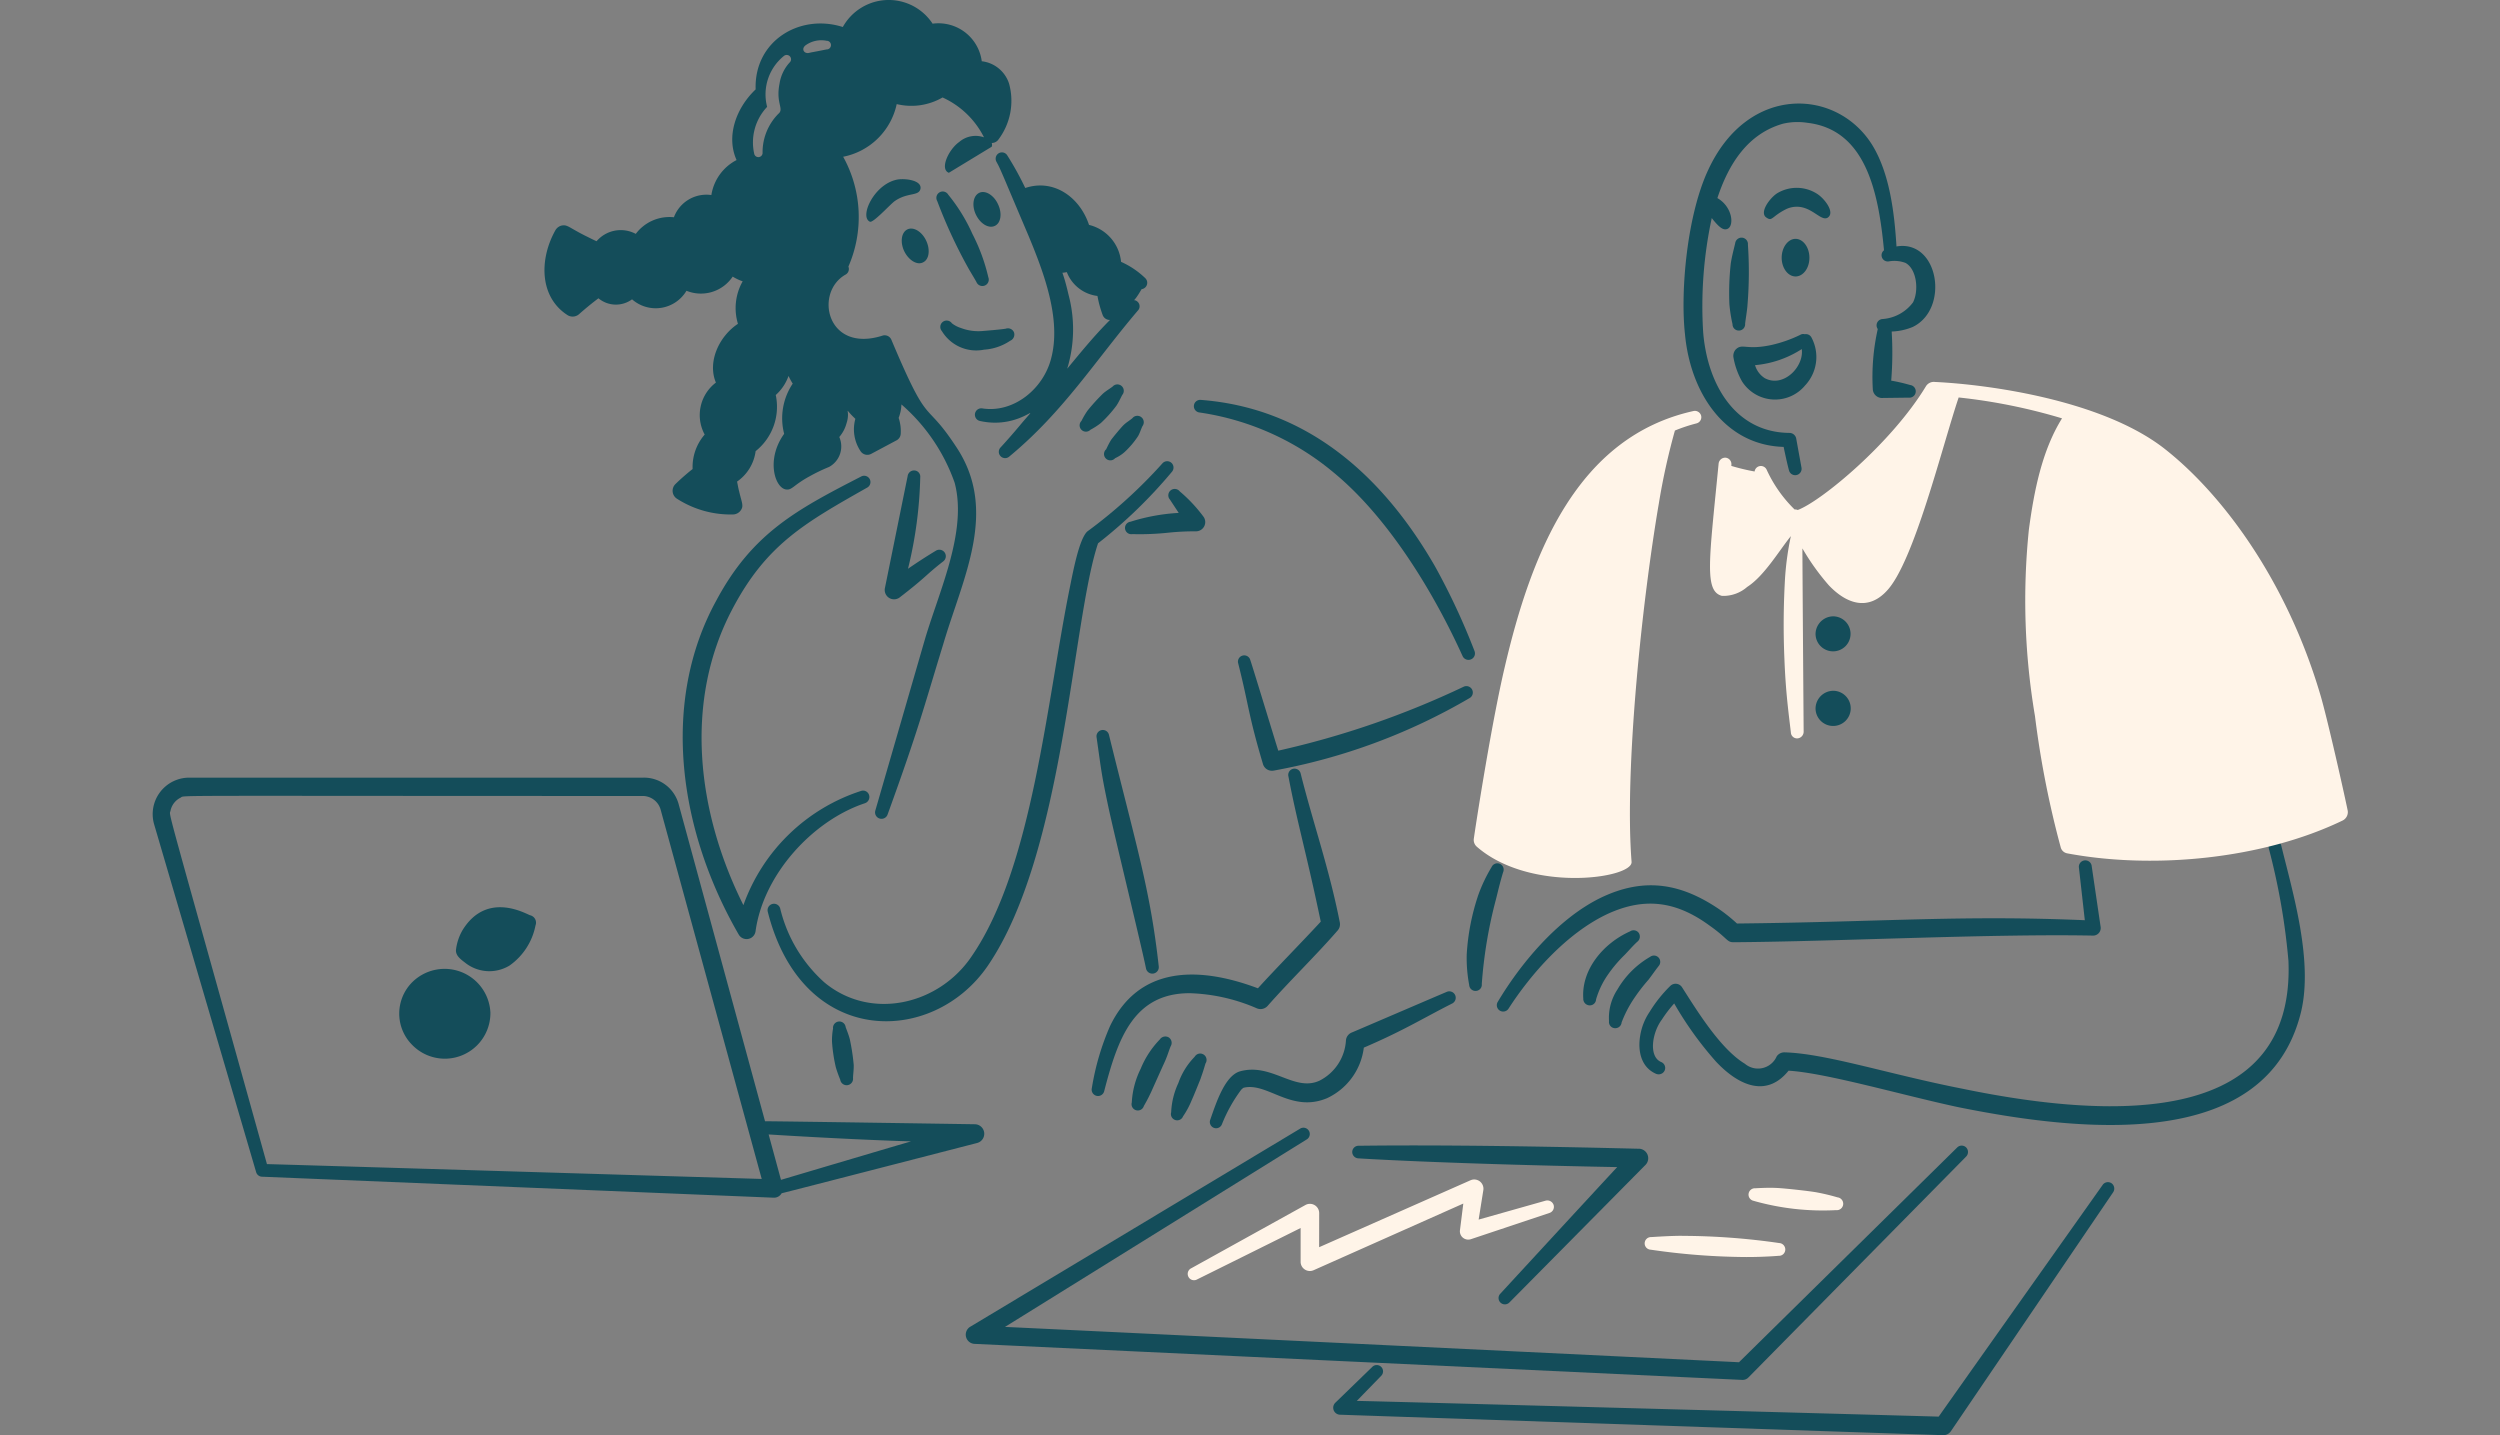 <svg xmlns="http://www.w3.org/2000/svg" width="216" height="124" fill="none" viewBox="0 0 216 124"><rect x="0" y="0" width="216" height="124" fill="#808080" stroke="none"/><path fill="#144D5A" d="M150.779 27.97c.047-.44.183-1.185.211-1.707.136-1.705.146-3.417.03-5.122a.558.558 0 0 0-.124-.406.551.551 0 0 0-.78-.075.556.556 0 0 0-.199.374c-.137.575-.287 1.134-.378 1.723a23.459 23.459 0 0 0-.121 3.506c.051.59.142 1.175.273 1.753a.536.536 0 0 0 .351.511.549.549 0 0 0 .603-.15.553.553 0 0 0 .134-.406ZM155.931 28.876a.545.545 0 0 1 .589.3 3.586 3.586 0 0 1-.559 4.125 3.375 3.375 0 0 1-5.459-.364 6.494 6.494 0 0 1-.726-2.024.84.84 0 0 1 .182-.71c.586-.587.883.094 3.145-.408a11.398 11.398 0 0 0 2.435-.862.507.507 0 0 1 .393-.057Zm-.258 1.284a8.863 8.863 0 0 1-4.037 1.39c.133.461.429.858.832 1.118 1.594.87 3.413-.96 3.205-2.506v-.002ZM154.338 18.062c.284-.132.594-.2.907-.2 1.339 0 2.107 1.306 2.677.938.663-.456-.328-1.696-.953-2.071a3.263 3.263 0 0 0-3.447-.015c-.64.427-1.566 1.696-.878 2.101.482.333.435-.124 1.694-.753Z"/><path fill="#144D5A" d="M163.856 21.293c-.178-2.91-.585-6.266-2.066-8.718-3.032-4.954-10.743-5.362-14.199 2.102-1.834 3.91-2.415 10.476-2.011 14.174.465 5.1 3.447 9.614 8.529 9.762.042.243.332 1.582.468 2.056a.553.553 0 0 0 1.073-.257l-.453-2.495a.598.598 0 0 0-.59-.514c-4.663-.036-7.088-4.161-7.454-8.705-.205-3.304.045-6.62.743-9.856.639.81.989 1.07 1.336.943.627-.232.479-1.906-.85-2.67.978-2.97 2.644-5.576 5.681-6.43a5.538 5.538 0 0 1 2.087-.075c5.05.585 6.155 5.981 6.628 11.015a.539.539 0 0 0 .449.953 2.746 2.746 0 0 1 1.405.136c.983.53 1.171 2.405.65 3.415a3.608 3.608 0 0 1-2.63 1.436.545.545 0 0 0-.413.863 18.886 18.886 0 0 0-.43 5.188.8.8 0 0 0 .757.77l2.343-.03a.546.546 0 0 0 .543-.278.544.544 0 0 0 .048-.417.55.55 0 0 0-.465-.395 14.404 14.404 0 0 0-1.634-.378c.113-1.412.127-2.83.041-4.244.63-.02 1.25-.156 1.83-.4 3.192-1.556 2.238-7.57-1.416-6.95Z"/><path fill="#144D5A" d="M155.135 20.637c.65 0 1.198.725 1.198 1.632 0 .907-.544 1.617-1.198 1.617-.654 0-1.198-.725-1.198-1.617s.547-1.632 1.198-1.632ZM180.128 79.506l-.515-4.595a.56.56 0 0 1 .481-.571.558.558 0 0 1 .618.42l.786 5.35a.655.655 0 0 1-.665.726c-8.748-.171-22.104.511-31.073.573-.561 0-.5-.343-2.027-1.42-2.819-2.072-5.549-2.537-8.831-1.028-3.553 1.663-6.638 5.199-8.559 8.176a.549.549 0 0 1-.937-.575c1.935-3.248 5.111-7.117 8.831-8.961 3.952-1.93 7.188-1.197 10.448 1.058.487.348.952.727 1.392 1.133 12.597-.133 19.301-.741 30.051-.286Z"/><path fill="#144D5A" d="M140.833 80.472c-2.281 1.013-4.216 3.292-4.037 5.803a.568.568 0 0 0 .142.404.576.576 0 0 0 .387.185.541.541 0 0 0 .575-.514 7.237 7.237 0 0 1 1.029-2.146c.422-.61.903-1.179 1.436-1.696.378-.392.711-.785 1.088-1.133a.567.567 0 0 0 .136-.77.55.55 0 0 0-.756-.133ZM142.573 82.67a7.72 7.72 0 0 0-2.829 2.826 4.435 4.435 0 0 0-.724 2.734.534.534 0 0 0 .483.605.549.549 0 0 0 .605-.499c.264-.695.603-1.359 1.013-1.98.393-.594.826-1.16 1.298-1.695.317-.408.59-.817.892-1.198a.545.545 0 0 0-.738-.794ZM144.65 86.698c-.395.44-.754.91-1.073 1.406-.83 1.107-1.166 3.193-.046 3.658a.548.548 0 0 1-.005 1.017.576.576 0 0 1-.421.008c-1.288-.543-1.626-1.937-1.391-3.31a5.128 5.128 0 0 1 .816-2.056 11.713 11.713 0 0 1 1.797-2.251.665.665 0 0 1 .543-.167.665.665 0 0 1 .471.318c1.298 2.031 3.306 5.308 5.413 6.585a1.761 1.761 0 0 0 2.752-.635.8.8 0 0 1 .665-.348c3.549.087 9.074 1.903 15.318 3.129 13.755 2.855 28.816 2.979 28.232-11.047a57.497 57.497 0 0 0-1.697-9.702.55.55 0 0 1 .408-.665.553.553 0 0 1 .666.408c.998 4.072 2.811 10.077 1.678 14.522-2.961 11.6-17.915 10.459-29.622 8.082-4.779-1.023-11.373-2.95-14.623-3.143-1.835 2.286-4.193 1.397-6.229-.74a30.17 30.17 0 0 1-3.652-5.069ZM158.436 53.252a1.514 1.514 0 0 1 .99 2.602 1.514 1.514 0 0 1-2.563-1.092 1.547 1.547 0 0 1 .98-1.405c.189-.074.39-.11.593-.105ZM158.436 59.684a1.52 1.52 0 1 1-1.573 1.526 1.547 1.547 0 0 1 .977-1.419 1.54 1.54 0 0 1 .596-.107ZM80.975 17.367c.76 2.02 1.67 3.98 2.723 5.863.227.393.453.756.665 1.133a.553.553 0 0 0 1.028-.408c-.3-1.301-.763-2.56-1.376-3.747a14.988 14.988 0 0 0-2.086-3.386.549.549 0 0 0-.954.545ZM77.25 17.415c1.15-.842 2.144-.421 2.283-1.118.1-.688-1.175-.882-1.905-.799-2.054.3-3.426 3.231-2.465 3.658.273.118 1.662-1.4 2.087-1.74ZM81.383 28.614a3.466 3.466 0 0 0 3.644 1.597 4.556 4.556 0 0 0 2.253-.77.581.581 0 0 0 .333-.711.561.561 0 0 0-.711-.332c-.368.068-1.697.177-1.997.2a4.235 4.235 0 0 1-1.875-.257 2.45 2.45 0 0 1-.786-.408.55.55 0 1 0-.862.68l.001.001ZM78.407 19.817c.526-.247 1.255.2 1.618.983.364.783.257 1.632-.287 1.874-.514.257-1.24-.2-1.619-.983-.362-.785-.244-1.622.288-1.874ZM84.609 16.66c.526-.249 1.255.199 1.617.981.378.786.258 1.633-.272 1.874-.53.257-1.254-.18-1.633-.967-.378-.786-.245-1.638.288-1.888ZM94.207 37.135c.314-.165.612-.357.892-.573.5-.46.955-.967 1.36-1.512.2-.3.334-.604.5-.922a.551.551 0 0 0-.832-.725c-.287.211-.574.378-.831.605-.476.466-.924.96-1.342 1.48-.193.28-.364.573-.514.877a.544.544 0 0 0 .386.93.543.543 0 0 0 .386-.16h-.005ZM96.35 39.586a3.32 3.32 0 0 0 .799-.514c.448-.413.844-.88 1.18-1.39.165-.288.241-.574.377-.861a.554.554 0 0 0-.877-.68c-.242.199-.499.347-.725.559-.227.211-.999 1.148-1.12 1.329-.15.254-.286.517-.408.786a.547.547 0 1 0 .772.771h.002ZM94.871 46.943c-2.254 6.715-2.908 26.838-9.542 36.525-4.747 6.904-16.009 7.102-18.992-4.684a.555.555 0 0 1 1.073-.288c.595 2.47 1.93 4.7 3.827 6.393 4.028 3.34 9.938 1.913 12.746-2.313 5.25-7.656 6.462-22.068 8.468-31.9.277-1.368.799-4.13 1.498-4.761a42.531 42.531 0 0 0 6.471-5.865.547.547 0 0 1 .969.297.546.546 0 0 1-.123.402 41.86 41.86 0 0 1-6.395 6.194ZM114.113 79.63c-1.236-5.923-2.04-8.566-2.795-12.556a.539.539 0 0 1 .215-.564.544.544 0 0 1 .844.321c1.05 4.198 2.479 8.246 3.387 12.89a.812.812 0 0 1-.199.681c-1.851 2.133-4.12 4.326-6.034 6.498a.82.82 0 0 1-.923.227 15.695 15.695 0 0 0-5.821-1.315c-4.844 0-6.207 3.928-7.38 8.447a.549.549 0 0 1-1.004.177.548.548 0 0 1-.069-.418c.296-1.847.824-3.65 1.573-5.365 2.463-5.116 7.5-5.247 12.778-3.264 1.406-1.562 3.946-4.143 5.428-5.758Z"/><path fill="#144D5A" d="M98.83 95.554a14.26 14.26 0 0 0 .772-1.525c.018-.038.768-1.714.967-2.146.3-.645.377-.99.575-1.482a.562.562 0 0 0-.167-.77.577.577 0 0 0-.771.181 7.935 7.935 0 0 0-1.648 2.524 7.38 7.38 0 0 0-.771 2.916.542.542 0 1 0 1.043.302ZM102.218 96.447c.29-.421.533-.872.726-1.345.155-.323.749-1.803.787-1.904.159-.48.162-.43.423-1.315a.54.54 0 0 0 .08-.423.535.535 0 0 0-.25-.352.545.545 0 0 0-.624.035.559.559 0 0 0-.144.166 6.147 6.147 0 0 0-1.406 2.267 6.59 6.59 0 0 0-.62 2.524.54.54 0 0 0 .347.668.543.543 0 0 0 .681-.321ZM117.834 90.514a5.568 5.568 0 0 1-3.176 4.368c-3.095 1.296-5.128-1.377-7.182-.907-.076.016-.136.09-.227.166a12.993 12.993 0 0 0-1.679 3.007.54.54 0 0 1-1.001-.008.542.542 0 0 1 .003-.415c.499-1.421 1.242-3.752 2.541-4.155 2.75-.78 4.718 1.805 6.895.798a4.176 4.176 0 0 0 2.283-3.492.799.799 0 0 1 .5-.666c.544-.226 6.895-2.96 8.226-3.52a.555.555 0 0 1 .453 1.012c-2.606 1.32-4.2 2.34-7.636 3.813ZM42.371 87.484a3.962 3.962 0 0 0-4.666-3.71 3.967 3.967 0 0 0-1.986.99 3.836 3.836 0 0 0-.943 4.254c.195.479.485.913.852 1.277a3.937 3.937 0 0 0 6.743-2.81ZM45.828 79.084c-.191 0-3.702-2.234-5.867 1.285a4.398 4.398 0 0 0-.56 1.662c-.064.514.374.831.787 1.148a3.357 3.357 0 0 0 3.84.242 5.531 5.531 0 0 0 2.239-3.462.659.659 0 0 0-.439-.875ZM150.248 117.698l18.856-18.558a.548.548 0 0 1 .771 0 .563.563 0 0 1 0 .786l-18.796 19.071a.7.7 0 0 1-.574.226l-66.322-3.113a.792.792 0 0 1-.716-.596.798.798 0 0 1 .338-.869l28.564-17.152a.547.547 0 0 1 .56.937S88.37 113.695 86.83 114.645c6.2.287 61.361 2.947 63.418 3.053Z"/><path fill="#144D5A" d="M167.503 122.397c.725-1.042 14.168-20.023 14.168-20.023a.554.554 0 0 1 .772-.136.569.569 0 0 1 .135.771l-14.017 20.642a.792.792 0 0 1-.68.349l-52.093-1.768a.607.607 0 0 1-.584-.737.607.607 0 0 1 .176-.307l3.195-3.098a.545.545 0 0 1 .77.771l-2.116 2.176c2.445.045 48.459 1.3 50.274 1.36ZM139.725 100.838c-15.268-.289-22.462-.761-22.362-.756a.554.554 0 0 1-.53-.56.55.55 0 0 1 .169-.38.543.543 0 0 1 .39-.148c10.534-.14 24.881.288 24.225.256a.823.823 0 0 1 .575 1.376l-11.78 11.908a.547.547 0 0 1-.902-.576.529.529 0 0 1 .115-.179s8.996-9.763 10.1-10.941Z"/><path fill="#FFF4E8" d="m113.973 107.759 13.087-5.787a.794.794 0 0 1 1.046.423.792.792 0 0 1 .058.408l-.409 2.57 5.777-1.633a.575.575 0 0 1 .699.362.564.564 0 0 1-.036.425.557.557 0 0 1-.327.274l-6.788 2.267a.726.726 0 0 1-.688-.133.718.718 0 0 1-.25-.654l.288-2.294-12.929 5.757a.792.792 0 0 1-.76-.056.79.79 0 0 1-.367-.669v-2.92c-.74.377-8.944 4.443-8.944 4.443a.54.54 0 0 1-.423.047.533.533 0 0 1-.328-.273.528.528 0 0 1-.059-.209.539.539 0 0 1 .311-.533l9.875-5.471a.801.801 0 0 1 1.172.699l-.005 2.957ZM142.621 107.973a58.58 58.58 0 0 0 8.272.635c1.597 0 2.782-.106 2.782-.106a.556.556 0 0 0 .399-.143.559.559 0 0 0 .175-.386.557.557 0 0 0-.529-.574 59.161 59.161 0 0 0-8.271-.62c-.918-.027-2.887.115-2.783.106a.544.544 0 0 0-.045 1.088ZM151.531 103.758c2.31.653 4.711.923 7.107.798a.554.554 0 1 0 .121-1.104 17.838 17.838 0 0 0-1.754-.423c-.599-.118-2.949-.376-3.553-.392-.832-.038-1.897.039-1.797.03a.548.548 0 0 0-.121 1.088l-.003.003Z"/><path fill="#144D5A" d="M98.946 24.028a7.258 7.258 0 0 0-2.087-1.405 3.642 3.642 0 0 0-2.767-3.192c-.812-2.433-3.083-4.002-5.509-3.188-.46-.964-.975-1.9-1.546-2.803a.541.541 0 0 0-.994.13.547.547 0 0 0 .052.411c.367.657.475.998 2.752 6.347 1.335 3.208 2.88 7.265 1.965 10.67-.688 2.632-3.256 4.701-5.927 4.29a.553.553 0 0 0-.2 1.088c3.55.785 5.465-2.023 3.61.167a55.727 55.727 0 0 1-1.83 2.1.545.545 0 1 0 .756.787c4.648-3.841 7.418-8.281 11.082-12.588a.532.532 0 0 0-.003-.76c-.426-.399-.49.346.33-1.097a.556.556 0 0 0 .316-.957Zm-6.739 7.828c.637-2.085.675-4.308.109-6.413-.47-2.047-.63-1.877-.43-1.883.091-.016.2-.03.288-.046a3.255 3.255 0 0 0 2.646 2.056c.099.55.246 1.091.439 1.617a.658.658 0 0 0 .646.457c-1.38 1.382-2.438 2.693-3.698 4.212ZM78.45 49.142a45.648 45.648 0 0 1 2.405-1.557.56.56 0 0 1 .635.922c-1.554 1.21-1.438 1.327-3.78 3.128a.807.807 0 0 1-1.255-.816l1.966-9.687a.557.557 0 0 1 .807-.424.535.535 0 0 1 .281.53 36.302 36.302 0 0 1-1.058 7.904ZM101.841 44.316l-.756-1.149a.545.545 0 0 1-.141-.408.546.546 0 0 1 .196-.386.557.557 0 0 1 .624-.06.558.558 0 0 1 .168.144 12.99 12.99 0 0 1 2.056 2.195.792.792 0 0 1 .047.837.799.799 0 0 1-.728.417 22.378 22.378 0 0 0-2.252.106c-1.07.119-2.146.164-3.222.135a.54.54 0 0 1-.627-.458.542.542 0 0 1 .477-.614 16.782 16.782 0 0 1 4.158-.76ZM64.23 78.206a16.038 16.038 0 0 1 10.163-9.869.543.543 0 0 1 .698.363.568.568 0 0 1-.362.699c-4.472 1.48-8.772 6.116-9.451 11.074a.783.783 0 0 1-1.452.273c-5.112-8.845-6.824-19.954-1.935-28.864 3.124-5.84 6.97-7.856 12.52-10.715a.545.545 0 0 1 .53.952c-5.42 3.073-8.722 4.915-11.663 10.502-4.224 8-3.057 17.571.953 25.585ZM103.627 35.637a23.276 23.276 0 0 1 11.598 5.188c4.741 3.891 8.678 10.417 11.144 15.864a.561.561 0 0 0 1.025-.017.563.563 0 0 0 .004-.421 58.048 58.048 0 0 0-3.403-7.3c-4.507-7.843-11.054-13.707-20.266-14.401a.547.547 0 0 0-.106 1.088h.004ZM110.443 64.857a75.914 75.914 0 0 0 15.998-5.515.556.556 0 0 1 .787.656.555.555 0 0 1-.272.325 51.776 51.776 0 0 1-16.906 6.257.81.81 0 0 1-.923-.544c-1.283-4.303-1.234-5.122-2.147-8.72a.542.542 0 0 1 1.043-.299c.288.858 2.178 7.085 2.42 7.84ZM94.746 63.714c.409 2.86.399 3.093 1.028 6.06.544 2.53 2.843 11.938 3.236 13.873a.558.558 0 0 0 1.104-.167c-.718-6.532-1.916-10.317-4.293-19.962a.546.546 0 0 0-1.075.196Z"/><path fill="#FFF4E8" d="M202.824 69.955c-.254-1.269-1.748-7.92-2.341-9.909-2.948-9.99-8.562-17.469-13.563-21.35-5.376-4.127-15.033-5.47-19.741-5.695a.8.8 0 0 0-.772.363c-2.981 4.935-9.075 9.956-11.081 10.699a.635.635 0 0 0-.273-.045 11.48 11.48 0 0 1-2.419-3.445.548.548 0 0 0-1.037.164 18.105 18.105 0 0 1-2.01-.482l.007-.121a.557.557 0 0 0-.499-.589.573.573 0 0 0-.605.499c-.819 8.4-1.259 11.034.288 11.44a3.136 3.136 0 0 0 2.18-.774c1.463-.937 2.725-3.088 3.773-4.39a25.41 25.41 0 0 0-.499 3.559 68.903 68.903 0 0 0-.061 6.996c.108 2.922.373 4.79.56 6.408a.536.536 0 0 0 .574.514.581.581 0 0 0 .53-.59c0-.099-.115-15.39-.106-15.824a20.07 20.07 0 0 0 2.287 3.193c1.586 1.663 3.422 2.175 4.992.484 2.357-2.465 4.811-12.55 6.22-16.719a48.89 48.89 0 0 1 8.931 1.805c-1.744 2.794-2.428 6.345-2.865 9.622a59.92 59.92 0 0 0 .529 16.109 82.05 82.05 0 0 0 2.216 11.307.713.713 0 0 0 .56.544c7.558 1.419 16.949.469 23.785-2.826a.808.808 0 0 0 .44-.947Z"/><path fill="#144D5A" d="M71.976 88.868c-.07.379-.1.764-.09 1.15.05.742.16 1.48.332 2.205.107.36.234.712.378 1.058a.557.557 0 1 0 1.104-.15c.015-.379.076-.757.06-1.134a18.147 18.147 0 0 0-.333-2.195c-.1-.4-.308-.898-.362-1.059a.548.548 0 0 0-1.09.125ZM128.873 74.917a13.47 13.47 0 0 0-1.135 2.372 19.557 19.557 0 0 0-1.013 5.168c-.022.887.049 1.773.213 2.644a.544.544 0 0 0 .589.514.536.536 0 0 0 .478-.375c.021-.07.029-.142.021-.214.175-2.455.58-4.889 1.21-7.269.15-.579.354-1.49.635-2.402a.55.55 0 0 0 .009-.417.539.539 0 0 0-.289-.301.546.546 0 0 0-.718.28Z"/><path fill="#FFF4E8" d="M146.98 35.92a.563.563 0 0 0-.664-.407C136.3 37.737 132.322 47.7 129.999 57.681c-1.057 4.49-2.328 12.471-2.661 14.78a.776.776 0 0 0 .242.68c4.605 4.034 13.499 2.765 13.388 1.323-.624-7.987.91-22.5 2.358-30.979.346-2.119.809-4.217 1.386-6.285a14.173 14.173 0 0 1 1.86-.618.553.553 0 0 0 .408-.662Z"/><path fill="#144D5A" d="M84.251 97.135s-17.088-.263-18.152-.258l-7.456-27.369a3.102 3.102 0 0 0-3.069-2.32H16.32a3.158 3.158 0 0 0-3.075 2.578c-.089.478-.066.969.066 1.435l8.815 30.058a.545.545 0 0 0 .5.408l44.2 1.813a.757.757 0 0 0 .708-.382c.729-.172 16.9-4.347 16.9-4.347a.823.823 0 0 0-.182-1.616Zm-61.187 3.444c-9.031-32.4-8.435-29.981-8.332-30.53a1.612 1.612 0 0 1 .876-1.132c.392-.224-1.964-.144 39.966-.144a1.615 1.615 0 0 1 1.498 1.155l8.74 31.932c-2.542-.073-40.374-1.221-42.748-1.281Zm44.413 1.36-1.067-3.922c5.36.336 10.136.539 12.308.599-.901.253-8.736 2.58-11.24 3.323ZM87.183 7.225a2.815 2.815 0 0 0-2.359-1.933 3.768 3.768 0 0 0-2.775-3.154 3.775 3.775 0 0 0-1.473-.092A4.533 4.533 0 0 0 74.412.67a4.533 4.533 0 0 0-1.593 1.664c-3.724-1.19-7.677 1.209-7.531 5.39-1.661 1.572-2.584 4.02-1.648 6.105a4.118 4.118 0 0 0-2.178 3.023 2.996 2.996 0 0 0-3.236 1.919 3.64 3.64 0 0 0-3.295 1.436 2.754 2.754 0 0 0-3.387.634c-.319-.135-.62-.3-.938-.453-1.507-.753-1.58-1.015-2.117-.892a.87.87 0 0 0-.5.393c-1.406 2.502-1.392 5.77 1.04 7.334a.835.835 0 0 0 .998-.076 27.473 27.473 0 0 1 1.679-1.375 2.357 2.357 0 0 0 2.903.09 3.093 3.093 0 0 0 4.703-.74 3.302 3.302 0 0 0 3.993-1.224c.27.17.56.306.862.408a4.707 4.707 0 0 0-.409 3.672c-1.635 1.08-2.654 3.292-1.904 5.078a3.525 3.525 0 0 0-.969 4.49 4.272 4.272 0 0 0-1.043 2.977c-.515.407-1.01.84-1.481 1.297a.814.814 0 0 0 .15 1.284 8.578 8.578 0 0 0 4.854 1.345.844.844 0 0 0 .62-.332c.294-.4.122-.625-.12-1.647-.077-.288-.122-.575-.182-.861a3.792 3.792 0 0 0 1.603-2.63 4.9 4.9 0 0 0 1.739-4.851 3.976 3.976 0 0 0 1.104-1.647c.106.23.227.452.362.665a5.371 5.371 0 0 0-.74 4.337c-1.582 2.195-.807 4.658.15 4.805.538.083.62-.36 2.072-1.148.538-.3 1.093-.566 1.663-.798a2.018 2.018 0 0 0 .878-2.584c.29-.338.502-.735.62-1.164.417-1.253-.4-1.503.77-.408a3.39 3.39 0 0 0 .47 2.827.7.7 0 0 0 .877.211l2.194-1.17a.678.678 0 0 0 .378-.589 3.607 3.607 0 0 0-.18-1.36c.146-.37.228-.764.24-1.163a15.95 15.95 0 0 1 4.599 6.768c1.105 4.16-1.298 9.256-2.556 13.48l-4.293 14.826a.557.557 0 1 0 1.059.347c2.708-7.467 3.104-9.165 4.808-14.72 1.697-5.765 4.809-11.546 1.089-17.075-2.796-4.24-2.235-1.282-5.582-9.232a.63.63 0 0 0-.725-.348c-4.867 1.578-5.967-3.74-3.206-5.274a.55.55 0 0 0 .226-.68 10.726 10.726 0 0 0-.453-9.49 5.898 5.898 0 0 0 4.627-4.55 5.383 5.383 0 0 0 3.962-.573 7.456 7.456 0 0 1 3.579 3.444 2.174 2.174 0 0 0-2.146.405c-.911.646-1.704 2.344-.892 2.659l3.706-2.252a.483.483 0 0 0 0-.323.7.7 0 0 0 .55-.26 5.556 5.556 0 0 0 .948-4.869ZM68.215 5.41a3.483 3.483 0 0 0-.862 1.812c-.346 1.726.426 2.18-.106 2.615a4.726 4.726 0 0 0-1.361 3.34.366.366 0 0 1-.726.09 4.466 4.466 0 0 1 1.12-4.034 4.265 4.265 0 0 1 1.45-4.398.376.376 0 0 1 .481.579l.004-.004Zm3.218-1.143c-1.489.3-1.166.215-1.513.3-.453.113-.729-.356-.3-.666a2.34 2.34 0 0 1 1.798-.378.374.374 0 1 1 .01.748l.005-.004Z"/></svg>